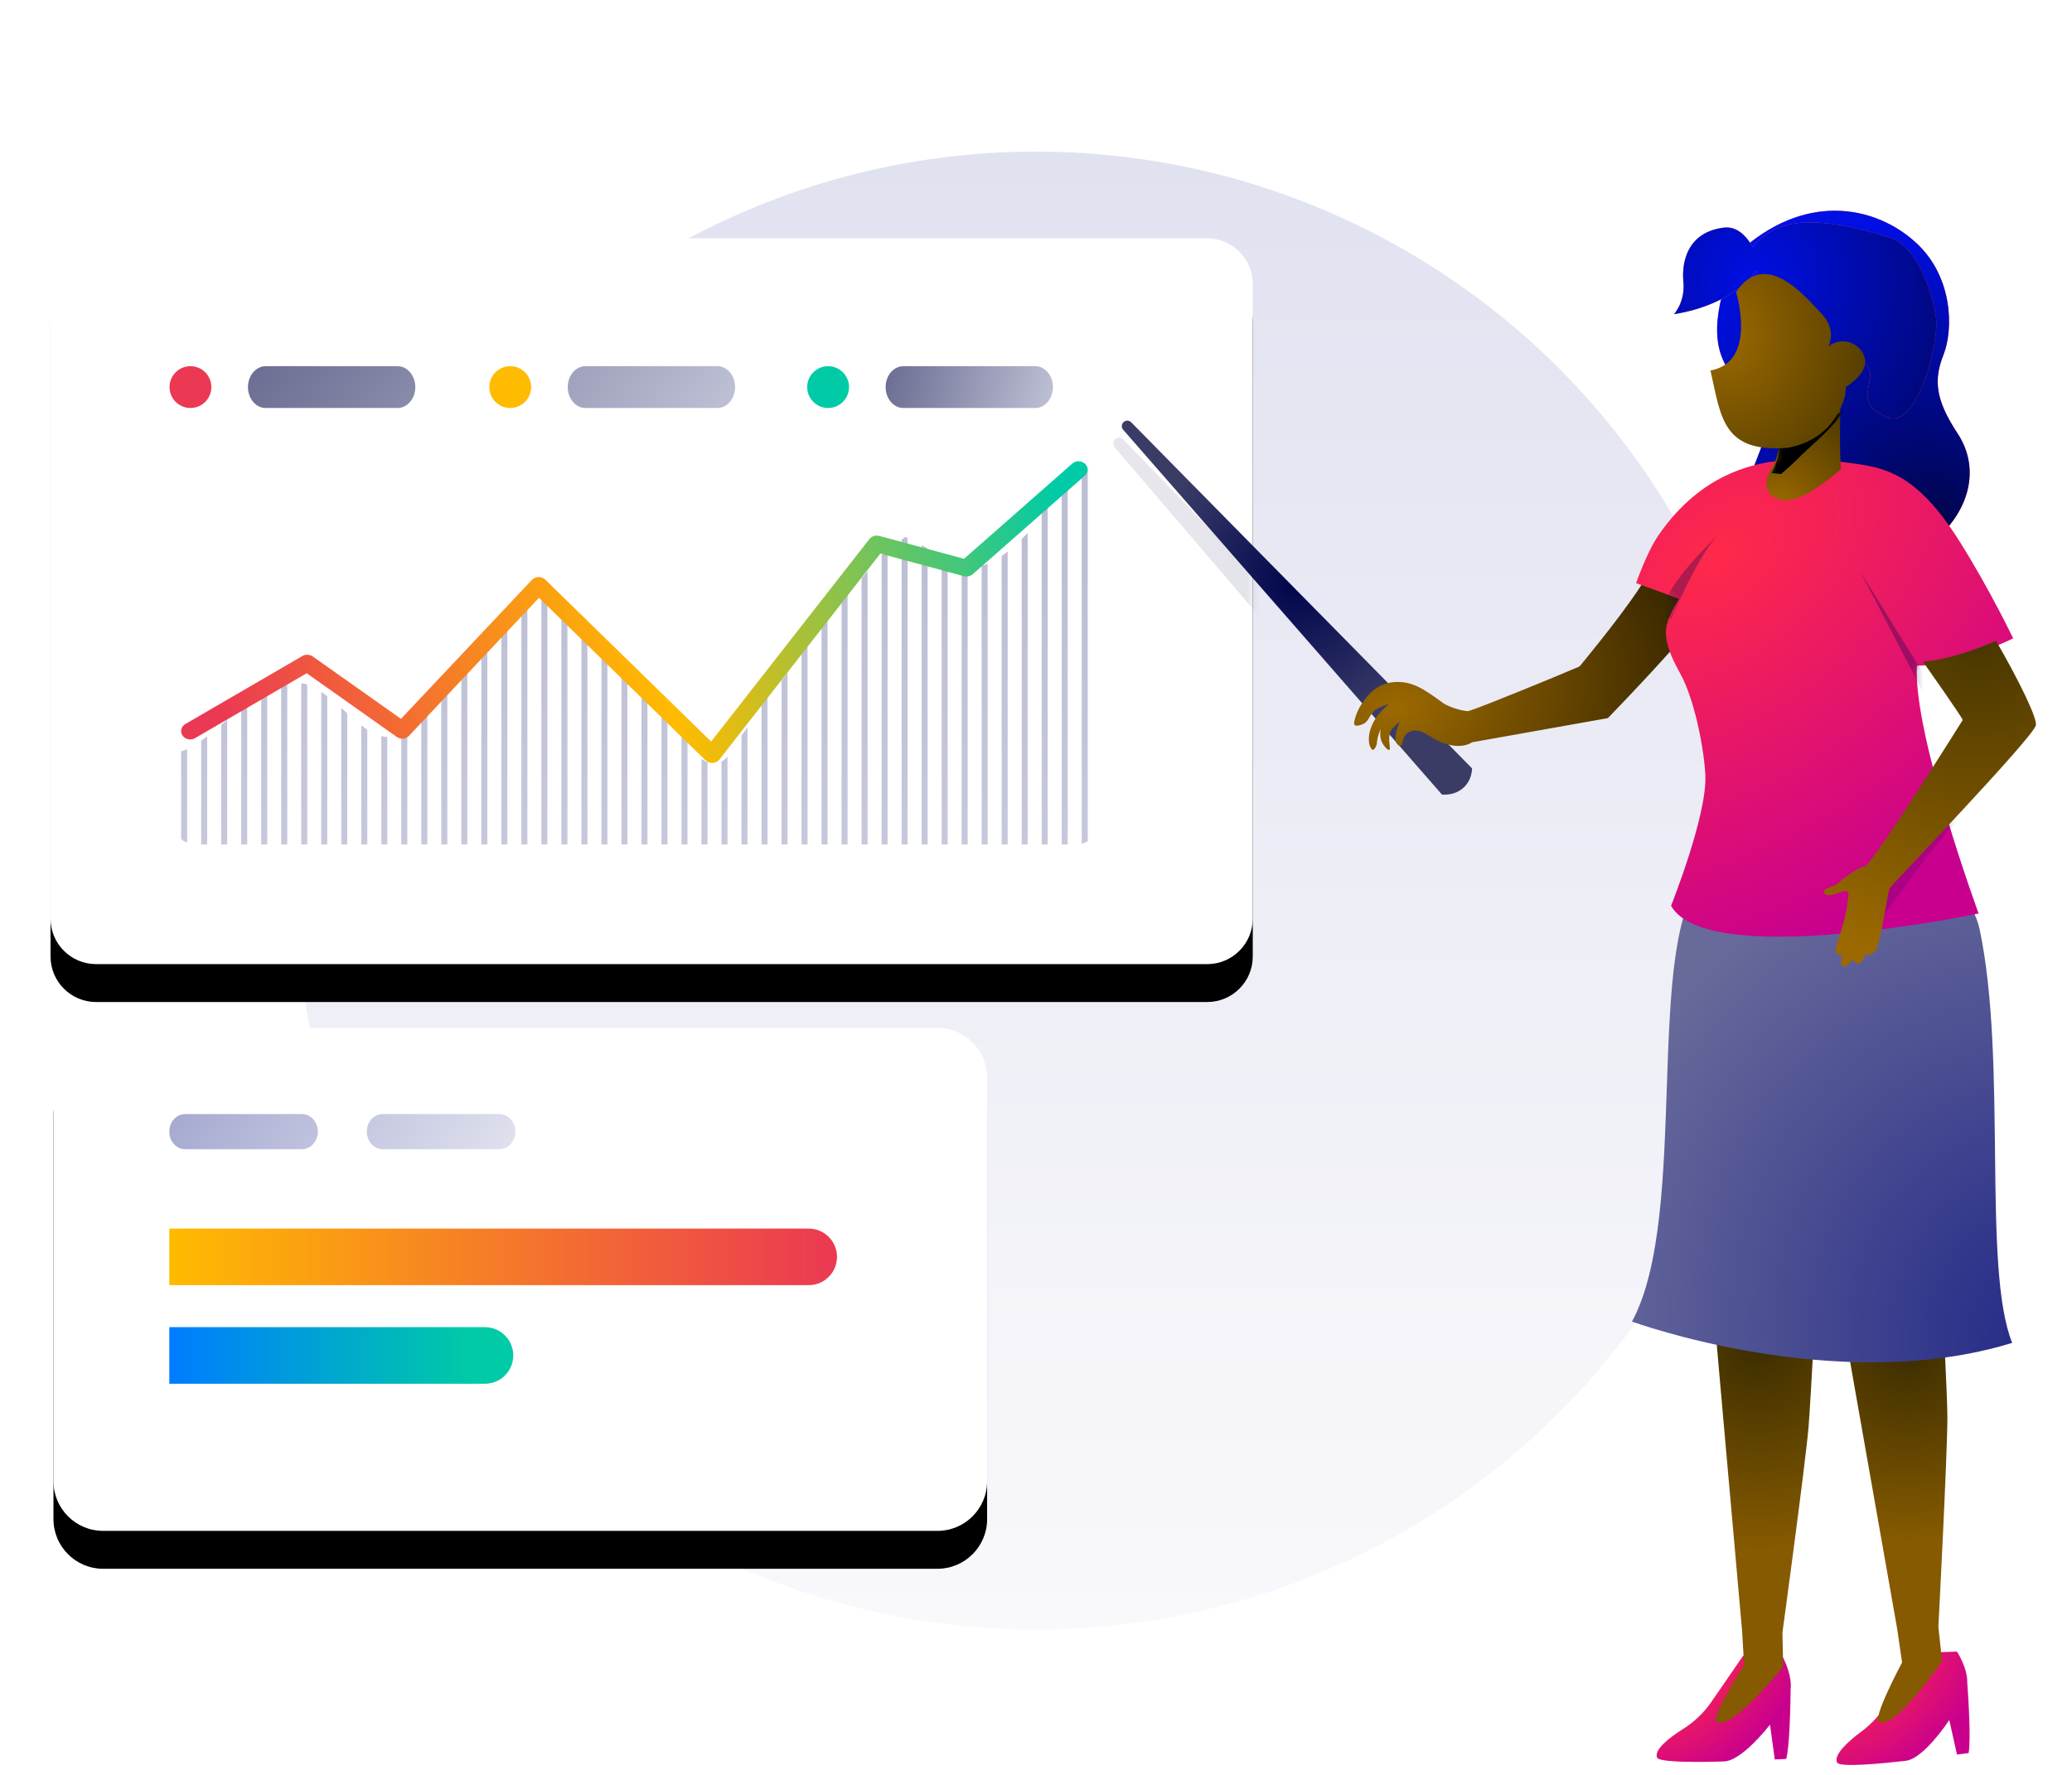 <svg xmlns="http://www.w3.org/2000/svg" xmlns:xlink="http://www.w3.org/1999/xlink" width="328" height="281" viewBox="0 0 328 281">
    <defs>
        <radialGradient id="h4fv2nh5ki" cx="50%" cy="43.428%" r="43.577%" fx="50%" fy="43.428%" gradientTransform="matrix(.667 .681 -.745 .61 .49 -.17)">
            <stop offset="0%" stop-color="#00054D"/>
            <stop offset="100%" stop-color="#3A3C66"/>
        </radialGradient>
        <radialGradient id="h7xlkerbmr" cx="84.503%" cy="83.767%" r="116.909%" fx="84.503%" fy="83.767%" gradientTransform="matrix(-.678 -.542 .599 -.408 .917 1.637)">
            <stop offset="0%" stop-color="#00054D"/>
            <stop offset="100%" stop-color="#000FE3"/>
        </radialGradient>
        <radialGradient id="8dgi8pwoqu" cx="29.43%" cy="27.368%" r="149.357%" fx="29.43%" fy="27.368%" gradientTransform="matrix(.321 .903 -.676 .429 .385 -.11)">
            <stop offset="0%" stop-color="#000FE3"/>
            <stop offset="100%" stop-color="#00054D"/>
        </radialGradient>
        <radialGradient id="d7nuupsudv" cx="22.011%" cy="18.851%" r="89.56%" fx="22.011%" fy="18.851%" gradientTransform="matrix(.551 .718 -.907 1.111 .27 -.179)">
            <stop offset="0%" stop-color="#FF2949"/>
            <stop offset="100%" stop-color="#C9008E"/>
        </radialGradient>
        <radialGradient id="hgu70fjuhw" cx="43.587%" cy="59.087%" r="139.697%" fx="43.587%" fy="59.087%" gradientTransform="matrix(0 .156 -1 0 1.027 .523)">
            <stop offset="0%" stop-color="#3B2D00"/>
            <stop offset="100%" stop-color="#855A00"/>
        </radialGradient>
        <radialGradient id="djzorfn95x" cx="22.011%" cy="18.851%" r="86.556%" fx="22.011%" fy="18.851%" gradientTransform="matrix(.57 .743 -1.01 1.068 .285 -.176)">
            <stop offset="0%" stop-color="#FF2949"/>
            <stop offset="100%" stop-color="#C9008E"/>
        </radialGradient>
        <radialGradient id="x42qvusvry" cx="76.119%" cy="48.567%" r="121.661%" fx="76.119%" fy="48.567%" gradientTransform="scale(1 .214) rotate(86.56 -.187 1.379)">
            <stop offset="0%" stop-color="#3B2D00"/>
            <stop offset="100%" stop-color="#855A00"/>
        </radialGradient>
        <radialGradient id="528u4iex5z" cx="115.583%" cy="92.48%" r="136.048%" fx="115.583%" fy="92.48%" gradientTransform="matrix(-.775 -.434 .585 -.492 1.51 1.882)">
            <stop offset="0%" stop-color="#202586"/>
            <stop offset="100%" stop-color="#686A9A"/>
        </radialGradient>
        <radialGradient id="1s45o7t5lA" cx="50%" cy="43.428%" r="43.077%" fx="50%" fy="43.428%" gradientTransform="matrix(.675 .689 -.738 .63 .483 -.184)">
            <stop offset="0%" stop-color="#00054D"/>
            <stop offset="100%" stop-color="#3A3C66"/>
        </radialGradient>
        <radialGradient id="40nwascigB" cx="12.529%" cy="75.771%" r="219.716%" fx="12.529%" fy="75.771%" gradientTransform="matrix(.509 -.236 .081 .637 0 .305)">
            <stop offset="0%" stop-color="#9C6900"/>
            <stop offset="100%" stop-color="#171100"/>
        </radialGradient>
        <radialGradient id="wy3865lklD" cx="22.011%" cy="18.851%" r="95.208%" fx="22.011%" fy="18.851%" gradientTransform="matrix(.518 .675 -1.364 .653 .363 -.083)">
            <stop offset="0%" stop-color="#FF2949"/>
            <stop offset="100%" stop-color="#C9008E"/>
        </radialGradient>
        <radialGradient id="hzojd14h8J" cx="14.08%" cy="100%" r="131.901%" fx="14.08%" fy="100%" gradientTransform="scale(1 .999) rotate(-49.353 .142 1)">
            <stop offset="0%" stop-color="#9C6900"/>
            <stop offset="100%" stop-color="#483600"/>
        </radialGradient>
        <radialGradient id="h7w2gvntzM" cx="11.874%" cy="39.074%" r="113.212%" fx="11.874%" fy="39.074%" gradientTransform="matrix(.481 .77 -.877 .423 .404 .134)">
            <stop offset="0%" stop-color="#9C6900"/>
            <stop offset="100%" stop-color="#483600"/>
        </radialGradient>
        <radialGradient id="3148934jvN" cx="73.499%" cy="0%" r="153.491%" fx="73.499%" fy="0%" gradientTransform="scale(-1 -.652) rotate(-72.588 0 1)">
            <stop offset="0%" stop-color="#483600"/>
            <stop offset="100%" stop-color="#9C6900"/>
        </radialGradient>
        <linearGradient id="6pbnb230ia" x1="50%" x2="50%" y1="0%" y2="100%">
            <stop offset="0%" stop-color="#E1E2F0"/>
            <stop offset="100%" stop-color="#F9F9FC"/>
        </linearGradient>
        <linearGradient id="xkh4mt5lgd" x1=".005%" x2="88.338%" y1="50.024%" y2="50.024%">
            <stop offset="0%" stop-color="#007CFF"/>
            <stop offset="100%" stop-color="#00CBA6"/>
        </linearGradient>
        <linearGradient id="t2niqxu2qe" x1=".002%" x2="100.003%" y1="50.019%" y2="50.019%">
            <stop offset="0%" stop-color="#FB0"/>
            <stop offset="100%" stop-color="#EB3853"/>
        </linearGradient>
        <linearGradient id="wujgwsonwf" x1="99.657%" x2=".431%" y1="52.772%" y2="47.233%">
            <stop offset="0%" stop-color="#DEE0ED"/>
            <stop offset="99.913%" stop-color="#A7ABD1"/>
        </linearGradient>
        <linearGradient id="6fsu637ysl" x1="99.657%" x2=".431%" y1="53.104%" y2="46.902%">
            <stop offset="0%" stop-color="#BCBED4"/>
            <stop offset="100%" stop-color="#6D6F94"/>
        </linearGradient>
        <linearGradient id="5606hp7b6n" x1="100%" x2="100%" y1="3.711%" y2="100%">
            <stop offset="0%" stop-color="#BCBED4"/>
            <stop offset="100%" stop-color="#F9F9FC"/>
        </linearGradient>
        <linearGradient id="vnrv79urgo" x1="1.279%" x2="100%" y1="54.469%" y2="44.46%">
            <stop offset="0%" stop-color="#EB3853"/>
            <stop offset="50.262%" stop-color="#FB0"/>
            <stop offset="100%" stop-color="#00CBA6"/>
        </linearGradient>
        <linearGradient id="82jui65jxp" x1="0%" x2="100%" y1="50%" y2="50%">
            <stop offset="0%" stop-color="#FF8372"/>
            <stop offset="100%" stop-color="#FF286D"/>
        </linearGradient>
        <linearGradient id="h4e5cauyks" x1="0%" x2="100%" y1="50%" y2="50%">
            <stop offset="0%" stop-color="#FF8372"/>
            <stop offset="100%" stop-color="#FF286D"/>
        </linearGradient>
        <filter id="02qc7nbttc" width="131.1%" height="157.8%" x="-15.6%" y="-23.9%" filterUnits="objectBoundingBox">
            <feOffset dy="4" in="SourceAlpha" result="shadowOffsetOuter1"/>
            <feGaussianBlur in="shadowOffsetOuter1" result="shadowBlurOuter1" stdDeviation="7"/>
            <feColorMatrix in="shadowBlurOuter1" result="shadowMatrixOuter1" values="0 0 0 0 0 0 0 0 0 0.039 0 0 0 0 0.625 0 0 0 0.147 0"/>
            <feOffset dy="2" in="SourceAlpha" result="shadowOffsetOuter2"/>
            <feGaussianBlur in="shadowOffsetOuter2" result="shadowBlurOuter2" stdDeviation="1"/>
            <feColorMatrix in="shadowBlurOuter2" result="shadowMatrixOuter2" values="0 0 0 0 0.026 0 0 0 0 0.058 0 0 0 0 0.525 0 0 0 0.034 0"/>
            <feMerge>
                <feMergeNode in="shadowMatrixOuter1"/>
                <feMergeNode in="shadowMatrixOuter2"/>
            </feMerge>
        </filter>
        <filter id="31e5f4xsrh" width="124.2%" height="140%" x="-12.1%" y="-16.5%" filterUnits="objectBoundingBox">
            <feOffset dy="4" in="SourceAlpha" result="shadowOffsetOuter1"/>
            <feGaussianBlur in="shadowOffsetOuter1" result="shadowBlurOuter1" stdDeviation="7"/>
            <feColorMatrix in="shadowBlurOuter1" result="shadowMatrixOuter1" values="0 0 0 0 0 0 0 0 0 0.039 0 0 0 0 0.625 0 0 0 0.147 0"/>
            <feOffset dy="2" in="SourceAlpha" result="shadowOffsetOuter2"/>
            <feGaussianBlur in="shadowOffsetOuter2" result="shadowBlurOuter2" stdDeviation="1"/>
            <feColorMatrix in="shadowBlurOuter2" result="shadowMatrixOuter2" values="0 0 0 0 0.026 0 0 0 0 0.058 0 0 0 0 0.525 0 0 0 0.034 0"/>
            <feMerge>
                <feMergeNode in="shadowMatrixOuter1"/>
                <feMergeNode in="shadowMatrixOuter2"/>
            </feMerge>
        </filter>
        <filter id="mvc95oxezj" width="114.2%" height="110.9%" x="3.5%" y="5.3%" filterUnits="objectBoundingBox">
            <feGaussianBlur in="SourceGraphic" stdDeviation="5.557"/>
        </filter>
        <filter id="91dy4g893E" width="141%" height="121.3%" x="-20.5%" y="-10.7%" filterUnits="objectBoundingBox">
            <feGaussianBlur in="SourceGraphic" stdDeviation="1.044"/>
        </filter>
        <filter id="ekqksov4qG" width="167.9%" height="146.8%" x="-34%" y="-23.4%" filterUnits="objectBoundingBox">
            <feGaussianBlur in="SourceGraphic" stdDeviation="1.044"/>
        </filter>
        <filter id="dn1pz52r0H" width="159.2%" height="140.8%" x="-29.6%" y="-20.4%" filterUnits="objectBoundingBox">
            <feGaussianBlur in="SourceGraphic" stdDeviation="2.011"/>
        </filter>
        <filter id="4ga6d116zK" width="242%" height="318.1%" x="-71%" y="-109.1%" filterUnits="objectBoundingBox">
            <feGaussianBlur in="SourceGraphic" stdDeviation="3.016"/>
        </filter>
        <path id="7utj74frpb" d="M8.335 79.653h132.057c4.347 0 7.872-3.524 7.872-7.872v-63.9c0-4.348-3.525-7.872-7.872-7.872H8.335C3.987.009.463 3.533.463 7.88v63.9c0 4.348 3.524 7.872 7.872 7.872z"/>
        <path id="eyjxvoe5dg" d="M7.216 114.92h175.882c3.985 0 7.216-3.231 7.216-7.217V7.216c0-3.985-3.23-7.216-7.216-7.216H7.216C3.23 0 0 3.23 0 7.216v100.487c0 3.986 3.23 7.216 7.216 7.216z"/>
        <path id="1j1gvhmitm" d="M142.339 18.89v56.824h-.938V19.85c.073-.08.143-.157.218-.237.23-.247.48-.482.72-.722zm-3.168 3.314v53.51h-.939V22.998c.32-.256.64-.508.939-.794zm-3.168 4.224v49.286h-.939v-48.35c.329-.317.639-.629.939-.936zm-3.169 2.92v46.366h-.937V30.06c.314-.222.627-.464.937-.713zm-3.168 1.956v44.41h-.938V31.578c.307-.065.619-.148.938-.274zm-4.106-.18c.31.13.624.246.938.34v44.25h-.938zm-3.168-1.32c.303.115.607.228.914.342.008.003.016.008.025.01v45.558h-.94zm-3.168-1.46c.308.184.623.352.939.508v46.862h-.939zm-2.602-1.309c.122.066.248.125.373.182v48.497h-.939v-48.24c.211-.132.398-.279.566-.439zm-2.795 2.027v46.652h-.938v-45.76c.303-.309.614-.608.938-.892zm-3.169 3.402v43.25h-.937V33.562c.314-.365.628-.73.937-1.098zm-3.168 3.537v39.713h-.938v-38.58c.304-.386.617-.764.938-1.133zm-3.169 4.164v35.55h-.937V41.483c.314-.438.627-.878.937-1.319zm-3.167 4.186v31.363h-.939V45.297c.2-.145.396-.32.587-.532.122-.134.233-.277.352-.414zm-3.168 4.105v27.258h-.938V49.757c.338-.397.652-.823.938-1.3zm-3.168 3.909v23.35h-.938V53.658c.246-.37.488-.748.75-1.099.066-.058.124-.132.188-.195zm-3.168 4.786v18.563h-.938V58.475c.322-.43.64-.867.938-1.324zm-3.168 4.661v13.902h-.938V62.608c.34-.177.657-.441.938-.796zm-4.106.355c.29.235.606.419.939.545v13.002h-.939zm-3.168-4.717c.317.33.629.669.939 1.013v17.251h-.939zm-3.168-3.362l.007.001c.294.38.606.74.93 1.086v20.54h-.937zm-3.169-2.65c.319.28.631.575.94.888v23.388h-.94zm-3.167-2.513c.311.244.625.488.938.725v26.064h-.938zm-3.168-3.085c.3.396.615.761.937 1.103v28.771h-.937zm-3.169-4.256c.32.402.634.81.939 1.22v32.91h-.939zm-3.168-3.254c.318.242.632.506.939.792v36.592h-.939zm-3.168-1.379c.317.03.63.088.939.181v38.582h-.939zm-2.229.405v38.358h-.938V37.88c.316-.212.628-.388.938-.523zm-3.168 2.39v35.968h-.938V40.653c.309-.31.621-.612.938-.908zm-3.167 3.274v32.694h-.94V44.08c.31-.36.627-.708.94-1.06zm-3.17 3.715v28.98h-.937v-27.84l.938-1.14zm-3.167 3.81v25.17h-.939V51.622c.314-.357.629-.714.939-1.079zm-3.168 3.472v21.697h-.939V54.96c.317-.302.628-.625.939-.942zm-3.169 3.24v18.457h-.937V58.185c.37-.241.68-.56.937-.929zm-4.105 1.316c.3.068.611.112.937.123v17.018h-.937zm-3.17-1.704c.311.252.625.487.94.7v18.145h-.94zm-3.167-2.728c.326.286.643.563.939.815v20.758h-.939zm-3.168-2.558c.315.216.629.447.939.688v23.443h-.939zm-3.167-1.349c.15.018.304.003.452.035.053.013.107.028.16.046l.326.112v25.287h-.938zm-2.23.16v25.32h-.938V50.712c.312-.118.628-.236.938-.318zm-3.168 1.367v23.953h-.938V52.3c.308-.189.624-.364.938-.539zm-3.169 1.98v21.973h-.937v-21.36c.302-.197.612-.398.937-.614zm-3.167 2.246v19.727h-.939v-18.94c.32-.273.634-.536.939-.787zm-3.17 2.625v17.102h-.937v-16.4c.315-.226.628-.458.938-.702zm139.395-42.546V75.21c-.286.17-.587.269-.89.385-.02.01-.03.025-.049.035V16.845c.312-.263.624-.524.939-.779zM2.944 60.634v14.78c-.296-.111-.616-.213-.837-.477-.031-.038-.068-.05-.1-.077V60.99c.313-.094.624-.212.937-.356z"/>
        <path id="pk4f96vxmq" d="M124.14 29.016s-4.196 7.832-3.188 14.316c1.006 6.483 7.526 9.025 7.52 13.13-.008 4.107-3.844 7.886-1.973 11.846 1.868 3.962 22.315 11.603 28.379 6.579 6.063-5.023 7.553-11.84 3.999-17.231-3.553-5.39-3.816-8.513-2.25-12.483 1.569-3.97 1.538-12.116-4.111-17.52-3.179-3.042-7.82-5.292-13.089-5.292-4.784 0-10.087 1.855-15.286 6.655"/>
        <path id="pr7agja0it" d="M126.443 28.121c-1.04-1.817-2.547-3.34-4.601-3.082-5.706.717-6.696 5.393-6.385 8.577.318 3.185-1.492 5.13-1.492 5.13 9.709-1.565 13.122-6.954 13.122-6.954-.023 1.845 1.867 6.189 5.37 8.457 4.929 3.192 12.377 5.093 12.557 7.767.179 2.672-2.19 4.787 2.576 7.015 4.766 2.226 8.452-11.643 7.845-15.823-.663-4.572-3.167-11.33-7.396-12.626-5.153-1.58-9.214-2.373-12.468-2.373-4.168.001-7.013 1.3-9.128 3.912"/>
        <path id="tar7ilrv2C" d="M3.574 11.974C1.691 14.704 0 19.604 0 19.604l1.11.401h.016c2.263.815 5.677 2.05 5.685 2.104-1.243 1.912-2.082 3.74-2.089 5.21-.02 1.98.922 4.178 2.18 6.427 2.49 4.428 3.905 12.6 4.064 16.29.277 6.379-5.432 20.647-5.432 20.647 5.792 10.248 48.69 1.221 48.69 1.221s-10.42-28.439-9.763-39.228c6.851-.096 15.23-4.34 15.23-4.34s-3.675-7.7-8.45-15.298C44.336 2.045 39.273 1.287 33.838.567 31.676.28 29.17 0 26.483 0 19.121 0 10.386 2.106 3.574 11.974"/>
        <path id="8gc0hzejmI" d="M12.481 9.922c-.772.506-6.805 4.369-9.794 3.477-2.99-.89-2.726-3.504-1.076-5.32C3.26 6.263 3.5 3.794 3.5 3.794 3.67 2.942 10.372.989 12.934.27c.609-.17.985-.27.985-.27S12.46 8.059 12.48 9.922z"/>
    </defs>
    <g fill="none" fill-rule="evenodd">
        <g>
            <g>
                <g transform="translate(-768 -3046) translate(720 2999) translate(48 48)">
                    <circle cx="164" cy="140" r="117" fill="url(#6pbnb230ia)"/>
                    <g>
                        <g>
                            <g transform="translate(8 36.728) translate(0 125)">
                                <g>
                                    <use fill="#000" filter="url(#02qc7nbttc)" xlink:href="#7utj74frpb"/>
                                    <use fill="#FFF" xlink:href="#7utj74frpb"/>
                                </g>
                            </g>
                            <path fill="url(#xkh4mt5lgd)" d="M18.8 56.357h49.97c2.474 0 4.48-2.005 4.48-4.48 0-2.474-2.006-4.48-4.48-4.48H18.8v8.96z" transform="translate(8 36.728) translate(0 125)"/>
                            <path fill="url(#t2niqxu2qe)" d="M18.8 40.748h101.217c2.474 0 4.48-2.006 4.48-4.48 0-2.474-2.006-4.48-4.48-4.48H18.8v8.96z" transform="translate(8 36.728) translate(0 125)"/>
                            <path fill="url(#wujgwsonwf)" d="M39.822 19.217H21.296c-1.378 0-2.496-1.243-2.496-2.78 0-1.534 1.118-2.777 2.496-2.777h18.526c1.378 0 2.496 1.243 2.496 2.777 0 1.537-1.118 2.78-2.496 2.78M71.09 19.217H52.563c-1.377 0-2.496-1.243-2.496-2.78 0-1.534 1.119-2.777 2.496-2.777H71.09c1.378 0 2.496 1.243 2.496 2.777 0 1.537-1.118 2.78-2.496 2.78" transform="translate(8 36.728) translate(0 125)"/>
                        </g>
                        <g>
                            <g transform="translate(8 36.728)">
                                <mask id="8smh0gpsck" fill="#fff">
                                    <use xlink:href="#eyjxvoe5dg"/>
                                </mask>
                                <g>
                                    <use fill="#000" filter="url(#31e5f4xsrh)" xlink:href="#eyjxvoe5dg"/>
                                    <use fill="#FFF" xlink:href="#eyjxvoe5dg"/>
                                </g>
                                <path fill="url(#h4fv2nh5ki)" fill-rule="nonzero" d="M242.212 106.923c-.132 3.344-2.648 5.58-6.024 5.352l-67.742-79.187c-.333-.389-.287-.973.101-1.306.373-.318.929-.292 1.27.061l72.395 75.08z" filter="url(#mvc95oxezj)" mask="url(#8smh0gpsck)" opacity=".352"/>
                            </g>
                            <g>
                                <g transform="translate(8 36.728) translate(18.675 20.248) translate(.162)">
                                    <path fill="url(#6fsu637ysl)" d="M36.094 6.622H15.228c-1.552 0-2.811-1.48-2.811-3.312 0-1.829 1.26-3.31 2.81-3.31h20.867c1.552 0 2.811 1.481 2.811 3.31 0 1.831-1.259 3.312-2.81 3.312M86.715 6.622H65.85c-1.552 0-2.811-1.48-2.811-3.312 0-1.829 1.26-3.31 2.811-3.31h20.866c1.552 0 2.812 1.481 2.812 3.31 0 1.831-1.26 3.312-2.812 3.312"/>
                                    <circle cx="3.311" cy="3.311" r="3.311" fill="#EB3853"/>
                                    <circle cx="53.932" cy="3.311" r="3.311" fill="#FB0"/>
                                    <path fill="url(#6fsu637ysl)" d="M137.037 6.622h-20.866c-1.552 0-2.811-1.48-2.811-3.312 0-1.829 1.26-3.31 2.811-3.31h20.866c1.552 0 2.812 1.481 2.812 3.31 0 1.831-1.26 3.312-2.812 3.312"/>
                                    <circle cx="104.254" cy="3.311" r="3.311" fill="#00CBA6"/>
                                </g>
                                <g transform="translate(8 36.728) translate(18.675 20.248)">
                                    <use fill="#F0F1FA" xlink:href="#1j1gvhmitm"/>
                                    <use fill="url(#5606hp7b6n)" xlink:href="#1j1gvhmitm"/>
                                </g>
                                <path fill="url(#vnrv79urgo)" fill-rule="nonzero" d="M143.076 15.417c.573-.504 1.48-.485 2.027.043.513.495.526 1.26.054 1.77l-.1.098-17.746 15.607c-.334.293-.797.419-1.245.344l-.149-.032-13.231-3.576-25.472 32.6c-.499.637-1.478.729-2.105.224l-.101-.09-26.36-25.733L38.082 58.51c-.466.494-1.248.596-1.84.256l-.116-.074L21.88 48.614 4.199 58.891c-.63.366-1.452.224-1.898-.308l-.08-.105c-.397-.58-.243-1.337.335-1.749l.113-.073L21.194 45.89c.466-.27 1.054-.27 1.516-.008l.122.078 13.969 9.878 20.72-21.998c.524-.556 1.43-.605 2.02-.135l.106.094L85.9 59.428l25.053-32.06c.328-.419.888-.62 1.432-.525l.135.03 13.409 3.623 17.147-15.08z" transform="translate(8 36.728) translate(18.675 20.248)"/>
                            </g>
                        </g>
                    </g>
                    <g>
                        <g transform="translate(151.026 10)">
                            <use fill="url(#82jui65jxp)" xlink:href="#pk4f96vxmq"/>
                            <use fill="url(#h7xlkerbmr)" xlink:href="#pk4f96vxmq"/>
                        </g>
                        <g transform="translate(151.026 10)">
                            <use fill="url(#h4e5cauyks)" xlink:href="#pr7agja0it"/>
                            <use fill="url(#8dgi8pwoqu)" xlink:href="#pr7agja0it"/>
                        </g>
                        <g>
                            <path fill="url(#d7nuupsudv)" d="M118.15 221.61l6.321.31.016.03.046.09c.272.55 1.348 2.87 1.127 4.868l-.002.01c-.008.862-.037 3.193-.144 5.548l-.028.575c-.102 2.006-.265 3.944-.521 4.916l-1.816.083s-.315-2.283-.645-4.724l-.08-.588-.026-.2c-2.3 2.912-5.302 5.759-7.231 5.821-.965.032-2.164.063-3.408.074l-.576.004h-.578c-2.986-.004-5.885-.152-6.098-.697-.484-1.24 1.96-3.156 4.068-4.479 1.761-1.104 3.297-2.532 4.483-4.25l5.092-7.392z" transform="translate(151.026 10) translate(6.773 29.53)"/>
                            <path fill="url(#hgu70fjuhw)" d="M110.83 135.82c-.638-8.86.326-46.882 3.167-50.587 1.461-1.906 19.66.04 19.66.209-.019 7.84-4.645 93.922-5.154 99.906-.511 5.982-4.142 32.614-4.142 32.614l.12 5.398s-8.01 10.004-10.506 8.765c-1.138-.565 4.322-9.062 4.322-9.062l-.32-5.376s-6.51-73.008-7.147-81.868" transform="translate(151.026 10) translate(6.773 29.53)"/>
                            <g fill="url(#djzorfn95x)" transform="translate(151.026 10) translate(6.773 29.53) translate(132.771 220.724)">
                                <path d="M19.223.24s1.692 2.596 1.628 4.91l-.001.024c.125 1.701.622 8.877.215 11.132l-1.838.237s-.532-2.355-1.083-4.833l-.127-.573-.015-.064c-2.095 3.118-4.908 6.23-6.863 6.454-3.614.417-10.486 1.096-10.893.275-.595-1.204 1.729-3.336 3.762-4.841 1.699-1.259 3.143-2.82 4.201-4.647l.54-.929.274-.473.138-.237.276-.474L12.77.459 19.223.24z"/>
                            </g>
                            <path fill="url(#x42qvusvry)" d="M126.785 117.847c1.327-2.039 20.046-1.582 20.06-1.413.652 7.895 3.637 61.377 3.63 67.442-.008 6.064-1.426 33.171-1.426 33.172l.584 5.424s-7.308 10.727-9.958 9.689c-1.209-.474 3.629-9.48 3.629-9.48l-.788-5.383s-12.894-72.952-14.303-81.817c-1.41-8.865-4.006-13.67-1.428-17.634z" transform="translate(151.026 10) translate(6.773 29.53)"/>
                            <g fill="url(#528u4iex5z)" transform="translate(151.026 10) translate(6.773 29.53) translate(100.019 87.057)">
                                <path d="M12.073 11.036C2.184 20.925 9.812 64.604.523 81.653c0 0 32.496 11.906 60.19 3.374-4.781-11.946-.726-44.442-5.146-65.453C53.682 10.617 38.922.406 26.835.406c-6.498-.001-12.222 2.949-14.762 10.63"/>
                            </g>
                            <path fill="url(#1s45o7t5lA)" fill-rule="nonzero" d="M75.233 81.128c-.104 2.591-2.095 4.323-4.766 4.147L19.999 27.508c-.315-.36-.278-.908.083-1.223.345-.302.866-.283 1.188.044l53.963 54.8z" transform="translate(151.026 10) translate(6.773 29.53)"/>
                            <path fill="url(#40nwascigB)" d="M112.34 55.474l-8.522-6.48c-1.94 4.146-8.316 12.031-11.571 15.991-3.554 1.538-15.865 6.578-17.58 7.068-.338.097-2.908-.457-4.103-1.328-2.754-2.006-4.84-3.555-7.818-3.248-3.077.317-4.434 2.609-5.18 3.75-.542.825-1.261 2.828-.895 3.062.366.234 1.285-.146 1.509-.289.76-.492.877-1.433 1.574-2.021.524-.443 2.312-1.085 2.312-1.085-.424.425-1.556 1.442-2.01 2.181-.451.679-1.044 1.78-1.145 3.018-.1 1.227.239 1.794.505 2.07.191.199.697-.406.749-1.073.034-.479.182-1.3.617-2.232-.043.186-.216 1.033.078 1.874.28.811 1.56 2.305 1.341.885-.127-.84-.153-1.995.238-2.555.456-.651 1.387-1.328 1.387-1.328-.455.811-1.373 3.582.04 3.82.294.05.324-.635.517-1.168.207-.577 1.272-2.243 4.003-.457 4.45 2.91 6.828 1.067 6.828 1.067l21.51-3.827s13.277-13.625 15.615-17.695" transform="translate(151.026 10) translate(6.773 29.53)"/>
                            <g>
                                <g transform="translate(151.026 10) translate(6.773 29.53) translate(100.904 32.175) translate(.291 .024)">
                                    <mask id="zea5x2f4nF" fill="#fff">
                                        <use xlink:href="#tar7ilrv2C"/>
                                    </mask>
                                    <use fill="url(#wy3865lklD)" xlink:href="#tar7ilrv2C"/>
                                    <path fill="#00054D" d="M50.68 42.366L35.454 17.694l15.29 29.375s-.502-3.088-.064-4.703" filter="url(#91dy4g893E)" mask="url(#zea5x2f4nF)" opacity=".56"/>
                                    <path fill="#00054D" d="M5.6 25.24s4.383-10.588 7.56-13.393c0 0-8.586 7.72-9.22 12.743l1.66.65z" filter="url(#ekqksov4qG)" mask="url(#zea5x2f4nF)" opacity=".56"/>
                                    <path fill="#00054D" d="M41.722 74.486S51.44 51.113 58.453 44.91c0 0-18.954 17.077-20.383 28.152l3.652 1.425z" filter="url(#dn1pz52r0H)" mask="url(#zea5x2f4nF)" opacity=".392" transform="rotate(12 48.262 59.697)"/>
                                </g>
                            </g>
                            <g>
                                <g transform="translate(151.026 10) translate(6.773 29.53) rotate(-9 83.924 -701.731) translate(5.52 22.509)">
                                    <mask id="oc3ylfhnsL" fill="#fff">
                                        <use xlink:href="#8gc0hzejmI"/>
                                    </mask>
                                    <use fill="url(#hzojd14h8J)" xlink:href="#8gc0hzejmI"/>
                                    <path fill="#000" d="M14.207.944c-1.9 2.346-6.096 4.74-7.426 5.727-1.235.92-2.518 1.767-3.83 2.57-.676-.173-1.205-.32-1.49-.413C3.083 7.037 3.321 4.6 3.321 4.6c.164-.84 8.369-2.948 10.886-3.657" filter="url(#4ga6d116zK)" mask="url(#oc3ylfhnsL)"/>
                                </g>
                                <path fill="url(#h7w2gvntzM)" d="M5.941 2.169S7.64 13.643 0 13.812c.51 7.593-.17 13.246 10.27 14.005 3.564-.169 7.553-1.434 10.1-6.58l.424-1.52s3.65-1.434 3.65-3.796-2.801-4.47-5.432-2.91c0 0 1.867-2.32-.255-5.358S11.713-3.99 5.94 2.169" transform="translate(151.026 10) translate(6.773 29.53) rotate(-9 83.924 -701.731)"/>
                            </g>
                            <g fill="url(#3148934jvN)" transform="translate(151.026 10) translate(6.773 29.53) translate(130.116 60.501)">
                                <path d="M22.78 12.974c.004-.338-6.304-9.266-6.304-9.266s3.99-.018 11.588-3.271c3.7 6.406 6.599 12.382 6.295 13.388-.648 2.158-22.85 25.261-23.147 25.774-.299.516-1.508 9.327-2.281 10.003-.383.335-1.398.799-1.704.475 0 0-.085 1.295-.97 1.434-.455.072-.922-.65-.922-.65s-.714 1.178-1.348 1.097c-.757-.098-.38-1.574-.22-1.919 0 0-1.101.385-1.14-.583-.04-.968 1.674-4.012 2.071-8.885.118-1.481-2.678.717-3.681-.055-1.005-.773 1.553-1.208 1.935-1.618.381-.41 3.262-2.71 4.3-2.731C8.29 36.143 22.78 12.974 22.78 12.974"/>
                            </g>
                        </g>
                    </g>
                </g>
            </g>
        </g>
    </g>
</svg>
